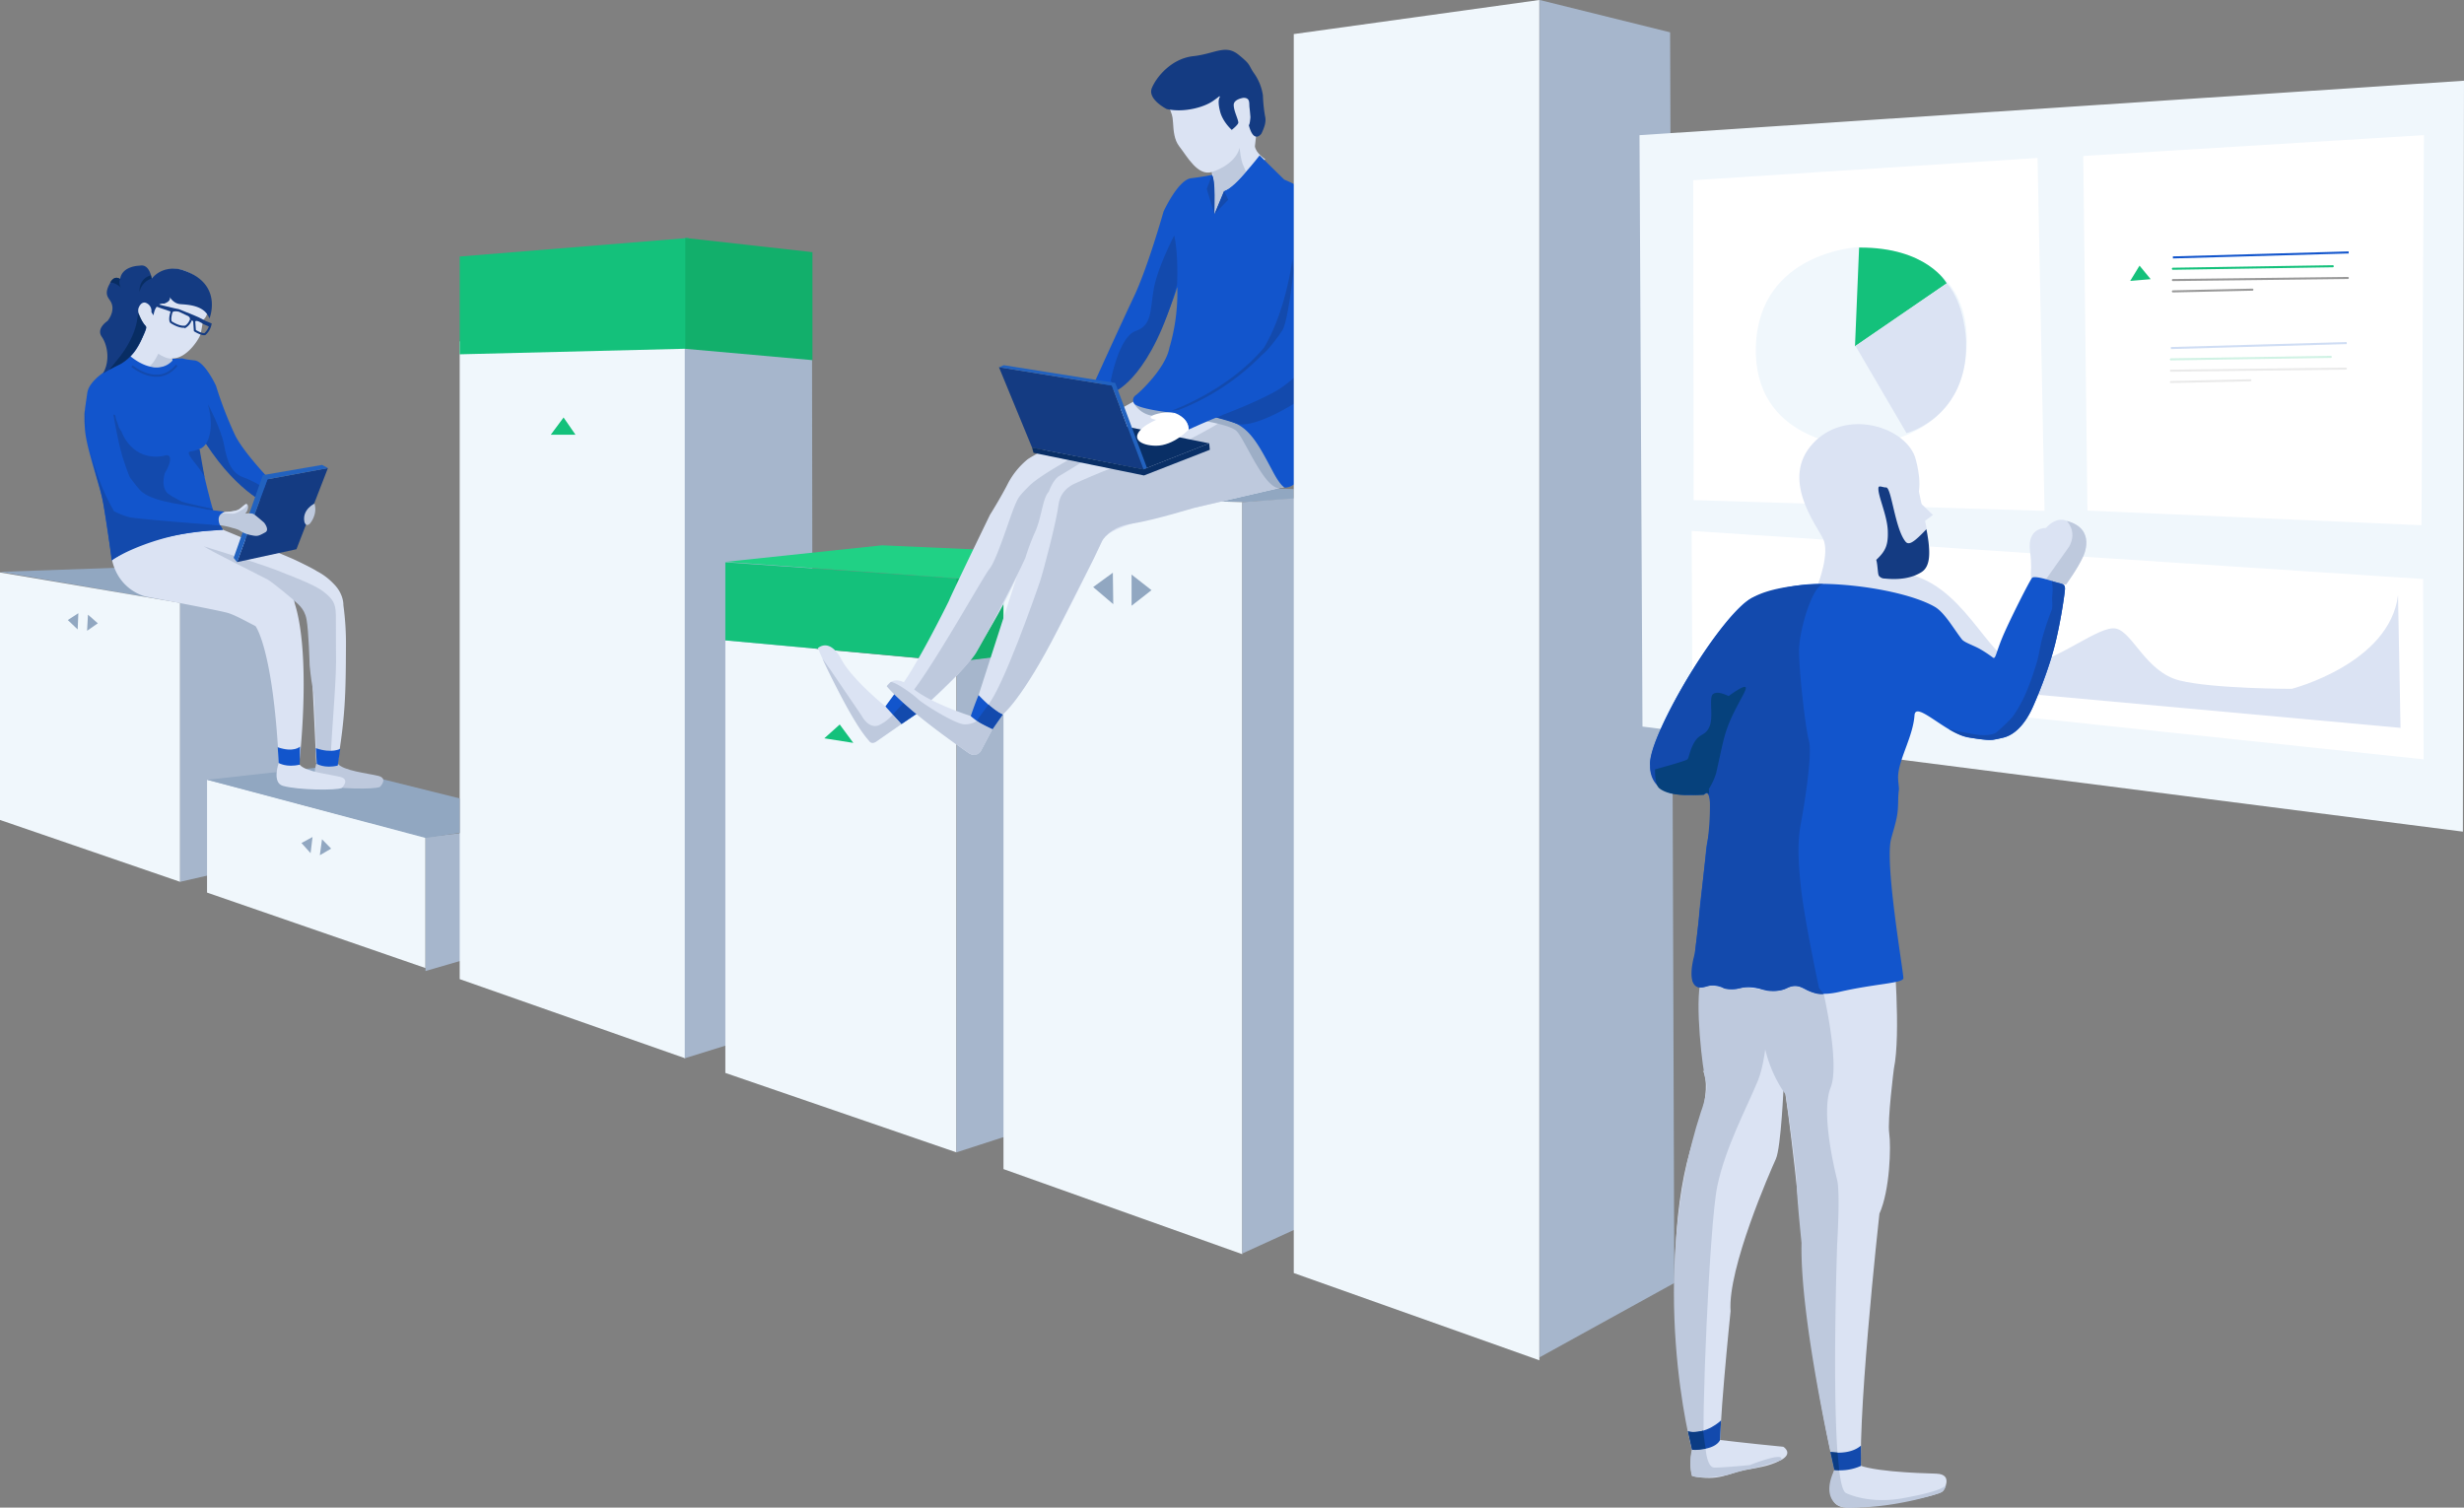 <svg id="Layer_1" data-name="Layer 1" xmlns="http://www.w3.org/2000/svg" viewBox="0 0 1200 734.21"><rect x="0" y="0" width="1200" height="734.21" fill="#808080" stroke="none"/><title>1Digital Marketing Illustration</title><polygon points="630.08 242.97 605 244.55 488.71 240.92 584.91 236.91 630.08 238.18 630.08 242.97" style="fill:#91a7c1"/><polyline points="148.81 289.06 67.95 276.11 0 278.49 87.72 293.62 149.69 289.42" style="fill:#91a7c1"/><polygon points="0 399.32 0 278.79 87.72 293.59 87.72 429.45 0 399.32" style="fill:#f0f7fc"/><polygon points="143.37 289.54 87.72 293.59 87.72 429.45 143.83 416.53 143.37 289.54" style="fill:#a6b6cc"/><polygon points="100.83 434.69 100.83 379.75 207.22 407.7 207.22 471.45 100.83 434.69" style="fill:#f0f7fc"/><polyline points="251.84 402.61 207.22 407.7 207.22 472.89 253.87 459.34 251.84 390.63" style="fill:#a6b6cc"/><polygon points="223.88 476.84 223.88 166.24 333.69 157.25 333.69 515.39 223.88 476.84" style="fill:#f0f7fc"/><polygon points="395.45 156.69 333.49 159.05 333.49 515.39 395.91 495.96 395.45 156.69" style="fill:#a6b6cc"/><polygon points="353.25 522.52 353.25 311.86 465.78 322.26 465.78 561.2 353.25 522.52" style="fill:#f0f7fc"/><polygon points="512.09 315.88 465.93 322.26 465.78 561.2 512.43 546.09 512.09 315.88" style="fill:#a6b6cc"/><polygon points="223.88 172.55 223.88 124.93 335.32 115.88 335.32 169.8 223.88 172.55" style="fill:#14c17b;fill-rule:evenodd"/><polygon points="333.75 169.87 333.75 115.88 395.66 122.8 395.66 175.39 333.75 169.87" style="fill:#12af6b;fill-rule:evenodd"/><polygon points="353.25 273.86 353.25 311.86 466.98 322.26 466.98 281.73 353.25 273.86" style="fill:#14c17b"/><polygon points="415.58 361.79 408.96 352.83 401.45 359.56 415.58 361.79" style="fill:#14c17b;fill-rule:evenodd"/><polygon points="280.27 211.71 274.47 203.32 268.24 211.71 280.27 211.71" style="fill:#14c17b;fill-rule:evenodd"/><polygon points="38.16 298.63 33.02 301.96 37.83 306.54 38.16 298.63" style="fill:#91a7c1;fill-rule:evenodd"/><polygon points="42.84 299.35 47.64 303.55 42.41 307.19 42.84 299.35" style="fill:#91a7c1;fill-rule:evenodd"/><polygon points="465.78 281.73 518.24 276.63 518.24 315.99 465.78 322.26 465.78 281.73" style="fill:#12af6b"/><polygon points="488.71 569.35 488.71 240.92 605 244.55 605 610.79 488.71 569.35" style="fill:#f0f7fc"/><polyline points="648.49 590.62 605 610.47 605 244.55 649.61 241.25" style="fill:#a6b6cc"/><polygon points="207.22 408.08 100.83 379.75 160.78 373.12 223.88 388.83 223.88 405.63 207.22 408.08" style="fill:#91a7c1;fill-rule:evenodd"/><polygon points="353.25 273.63 429.54 265.57 488.71 268.19 488.56 280.4 466.98 281.73 353.25 273.63" style="fill:#20d185"/><polygon points="541.97 278.92 532.39 285.9 542.17 294.23 541.97 278.92" style="fill:#91a7c1;fill-rule:evenodd"/><polygon points="551.09 279.82 560.79 287.41 551.09 295 551.09 279.82" style="fill:#91a7c1;fill-rule:evenodd"/><polygon points="152.21 407.63 146.82 410.55 151.26 415.49 152.21 407.63" style="fill:#91a7c1;fill-rule:evenodd"/><polygon points="156.82 408.72 161.27 413.28 155.77 416.5 156.82 408.72" style="fill:#91a7c1;fill-rule:evenodd"/><path d="M629.8,236.14S559.06,252.36,554.37,254s-15.53,4.65-17.61,9.43c0,0-33.79,72.63-48.46,84.59,0,0-9.87-3.41-11.72-9.48,0,0,28.21-87.73,20.34-62.28-4.12,13.3-22.79,43-22.79,43-7.62,11-28,28.5-28,28.5-4.59-2.75-10-10.4-10-10.4,7.71-7.48,26-44.74,26-44.74,1.12-3,20-41.9,20-41.9s5.43-8.67,8.86-15.49a38.16,38.16,0,0,1,9.36-11.46c1.42-1.15,13.79-7.93,18.55-10.16s33.06-18,33.06-18,33.1.83,44.07,3.62,21.71,8.65,24,14.3S629.8,236.14,629.8,236.14Z" style="fill:#dbe3f3"/><path d="M596.51,204.29s-20.43,13.08-36.29,17.29-36.53,13.81-36.53,13.81-7.23,2.55-8.18,10.46-7.2,31.77-8.92,37-18.41,53-25.83,61c0,0,4.63,3.51,7.54,4.08,0,0,9.71-7.54,26.8-41.23L532.67,272l4.09-8.6s3.45-6.67,14.3-8.34,30.32-7.68,30.32-7.68l47.12-11s-11.41-28.48-25.4-32.66l-4-.53Z" style="fill:#bec9dd"/><path d="M499.37,271.68a111.29,111.29,0,0,1,4.94-13.06c3-6.91,3.51-16.13,6.45-19.13,0,0,2.06-6,5.28-7.8s33.24-20.46,36.89-23.18c0,0-20.83,7.91-30.26,14.24,0,0-16.17,8.65-21.45,13.91s-5.44,5.75-7.5,10.8S485.27,273,481.92,277s-33.81,59.19-42.21,64.85l6.4,5.85S470.49,326,475.34,318C479.05,311.82,494,283.53,499.37,271.68Z" style="fill:#bec9dd"/><path d="M552.38,196.62a12.6,12.6,0,0,0,11,6c7.62-.21,34.77,3,38.92,7.37s13.1,27.31,20.63,27.79l5.53-1.43s-2.44-7.19-2.67-7.85-16.73-20.68-17.3-21.3-7.82-6.78-8.83-6.92-31.14-2.56-31.14-2.56Z" style="fill:#9daec6"/><path d="M436.08,337.34s3.11,2.91,11.79,9.32l-8.89,6s-7.19-2.07-7.81-8.61Z" style="fill:#1255cc"/><path d="M563.5,45.77s5.23,4.41,6.1,7,1.47,3,1.69,7,.59,8.36,3,11.47c4,5.13,9,14.6,15.92,12.55l.73,26.88L597.53,96l18.68-18.43s-4.66-3-5.05-6.32l1-8.88L611.65,59l-2.51-13.32s-6.76-4-7.58-4.43-14.61-8.16-16-7.46-8.85,3-9.87,3.67S563.5,45.77,563.5,45.77Z" style="fill:#dbe3f3"/><path d="M614.33,65.08s-3.71,5.28-6.15-4.15c0,0,.46.12.79-3.81,0,0-.19-2.77-.45-4.77s.5-4.72-2.93-4.71c0,0-4.7.6-4.75,3.41s2.1,6.75,2.24,8.61c.08,1-3.2,3.6-3.2,3.6s-4.35-3.81-5.67-8.92c-1.74-6.7.33-7.06-.17-7.32s1.1-.92-3.29,2.15-14.08,5.8-22.51,3.95c0,0-9.55-4.76-7.26-10.28s9.67-14.35,20.16-15.49,15.59-5.9,22-.74,4.65,4.86,7.63,9.13a24.81,24.81,0,0,1,4.29,10.72,73,73,0,0,0,1,9.94C616.85,59.44,615.63,62.31,614.33,65.08Z" style="fill:#143b82"/><path d="M590.3,85.16s-3.83.87-10.21,1.64S566.67,103,566.67,103s-7.7,27.25-14.36,41.3-19.13,41.58-19.13,41.58c7.16,2,10.05,4.67,10.05,4.67,19.73-15.57,30.13-50.8,30.13-50.8a94.41,94.41,0,0,1-3.84,29.59c-1.8,9.68-13.8,21.18-16.34,23.11a2.86,2.86,0,0,0-.8,4.16c3.75,3.72,30.44,5.62,30.44,5.62s11.24.3,19.06,4,12,12.15,18.21,23.77c4.19,7.79,5.89,7.47,5.89,7.47,14.85-1.06,14.81-41.43,16-48.38.87-5.23,7.44-48.5,8.16-59.1s-.12-12.64-1.7-23.2c-1.61-10.8-23-19.32-23-19.32l-12-11.78s-11.65,15.2-17.23,17.26l-4.71,11.31S592.78,89.85,590.3,85.16Z" style="fill:#1255cc"/><path d="M573.24,138.53s.79-14.37-1.38-23.85c0,0-8.2,15.68-10,26.17s-.7,17.54-8.84,20.37-12.1,24.31-12.1,24.31,2.19,2.79,2.33,5C543.23,190.56,561,183.21,573.24,138.53Z" style="fill:#134aad"/><path d="M650,117.76S647.32,172.65,632.2,182a60.47,60.47,0,0,1-9.23,7.52c-10.73,6.52-30.81,13.77-30.81,13.77s7,1.9,9.72,2.92c9,3.36,33.69-12,39.34-17.7,0,0,3.26-16.08,5.12-28.8C648.45,145.24,651.22,123.12,650,117.76Z" style="fill:#134aad"/><path d="M590.3,85.16,587.7,92l3.72,12.22S593,93.06,590.3,85.16Z" style="fill:#134aad"/><polyline points="556.86 228.54 588.9 215.91 542.77 206.61 503.1 217.93" style="fill:#092f66"/><polygon points="486.5 178.83 541.49 187.78 556.86 228.54 502.63 217.98 486.5 178.83" style="fill:#143b82"/><path d="M431.17,344s-16.63-13.45-21.62-23.29c0,0-4.8-9.84-11.2-5.13,0,0,.58,1.85,4.7,10.53,3.66,7.72,15.28,27.49,20.11,34.49a2.46,2.46,0,0,0,3.44.62L439,352.62Z" style="fill:#dbe3f3"/><path d="M472.78,348.7s-20.38-6.47-28.61-13.82c0,0-8.06-7.42-12.3-.7,0,0,1.22,1.5,8.21,8.09,5.8,5.46,23.47,18.82,31.87,24.59a4.09,4.09,0,0,0,5.92-1.47l5.43-10.28Z" style="fill:#dbe3f3"/><path d="M488.3,348l-5,7.14a35.7,35.7,0,0,1-10.52-6.41s1.92-5.76,3.8-10.21C476.58,338.49,483.24,345.8,488.3,348Z" style="fill:#1255cc"/><polygon points="440.08 342.27 434.79 348 438.98 352.62 446.11 347.74 440.08 342.27" style="fill:#134aad"/><path d="M434.79,348A20.61,20.61,0,0,1,428.4,353s-4.6,2.93-8.81-4.51L404.28,326l-3.71-5.22s14.29,31.18,22.7,40c0,0,1,2.07,3.53.32L439,352.62Z" style="fill:#bec9dd"/><path d="M615.57,169.34c-17.76,21.11-45,30.64-45,30.64l3.47-.33a115.62,115.62,0,0,0,40.57-26.79c2.22-1.7,4.92-5.07,6.9-7.77,1.23-1.55,1.85-2.46,1.85-2.46l-.07,0c.59-.85,1-1.41,1-1.41,2.89-3.49,5.69-29.26,5.69-29.26l-.54-5.72C626.07,149,619.48,162.8,615.57,169.34Z" style="fill:#134aad"/><path d="M481.38,343.16s4.82,4.21,6.92,4.81l-5,7.14s-5.47-2.23-7.62-4.11Z" style="fill:#134aad"/><path d="M475.68,351s-1.53,1.71-5.85,1.78-20.39-10-22.89-12.42-10.58-8.12-13.08-8.24a24.77,24.77,0,0,0-2,2.06s8.3,10.79,39.82,32.5c0,0,4,2.8,6.06-1.08l5.55-10.49S475.85,351.55,475.68,351Z" style="fill:#bec9dd"/><path d="M590.23,83.77S601.49,80.49,603.72,72c0,0,.56,6.5,1.93,8.9l1.13,2.68s-6.34,8.24-10.65,9.33l-4.71,11.31S592.14,86.62,590.23,83.77Z" style="fill:#bec9dd"/><path d="M571.9,201.09s6.49,1.78,7,8.09c0,0,9.56-4.36,16.33-7Z" style="fill:#1255cc;fill-rule:evenodd"/><polygon points="588.9 215.91 589.19 219.05 557.15 231.55 503.34 220.54 502.63 217.98 556.86 228.54 588.9 215.91" style="fill:#092f66"/><polygon points="486.5 178.83 488.87 177.85 543.13 186.48 558.59 227.86 556.86 228.54 541.49 187.78 486.5 178.83" style="fill:#2262bf"/><polygon points="591.42 104.25 596.13 92.94 598.17 97.27 591.42 104.25" style="fill:#134aad"/><path d="M556.73,208.15c4.69-3.89,15.17-7.06,15.17-7.06s7,2.13,7,8.09c0,0-7.24,7.95-16,7.89C555.78,217,550.05,213.71,556.73,208.15Z" style="fill:#fff"/><path d="M571.9,201.09a20.82,20.82,0,0,0-9.82.93c-4.77,1.82,2,2.58,2,2.58Z" style="fill:#fff"/><polygon points="630.08 619.97 630.08 16.59 749.68 0 749.68 662.46 630.08 619.97" style="fill:#f0f7fc"/><polygon points="813.37 15.74 749.83 0 749.83 661 815.4 624.83 813.37 15.74" style="fill:#a6b6cc"/><polygon points="1200 39.31 1199.45 405.01 799.91 353.84 798.46 65.83 1200 39.31" style="fill:#f0f7fc"/><polygon points="824.62 87.78 824.83 243.56 995.72 248.79 992.32 76.93 824.62 87.78" style="fill:#fff;fill-rule:evenodd"/><path d="M905.41,120.31s-49,2.17-50.28,48.63c-1.23,45.67,46.25,48.1,46.25,48.1s54.4,2,56.42-48.36S905.41,120.31,905.41,120.31Z" style="fill:#f0f7fc;fill-rule:evenodd"/><path d="M905.41,120.58l-2,48.1L948.08,138S938.57,120.32,905.41,120.58Z" style="fill:#14c17b;fill-rule:evenodd"/><path d="M903.64,168.43l24.87,42.51s30.17-7.75,29-44.85c0,0-.41-17.94-9.38-28.13Z" style="fill:#dbe3f3;fill-rule:evenodd"/><polygon points="823.87 258.57 1180.08 281.99 1180.33 369.79 824.17 332.11 823.87 258.57" style="fill:#fff"/><path d="M834.93,318.29s26.72,4.9,39.77-8.15S901.81,272,931,280c28.51,7.77,39.14,46.5,55.45,44.05s35.87-19.57,44-17.94,14.68,21.2,31,25.28,54.64,4.08,54.64,4.08,47.7-12.23,51.78-45.66l1.22,64.66L834.93,324Z" style="fill:#dbe3f3;fill-rule:evenodd"/><polygon points="1016.59 248.65 1014.57 75.97 1180.49 65.82 1179.28 255.79 1016.59 248.65" style="fill:#fff;fill-rule:evenodd"/><line x1="1058.22" y1="125.36" x2="1143.84" y2="122.94" style="fill:none;stroke:#1255cc;stroke-miterlimit:10"/><line x1="1058.22" y1="130.88" x2="1136.09" y2="129.66" style="fill:none;stroke:#14c17b;stroke-linecap:round;stroke-miterlimit:10"/><line x1="1058.22" y1="136.39" x2="1143.43" y2="135.37" style="fill:none;stroke:#999;stroke-linecap:round;stroke-miterlimit:10"/><line x1="1058.22" y1="141.91" x2="1096.95" y2="141.06" style="fill:none;stroke:#999;stroke-linecap:round;stroke-miterlimit:10"/><line x1="1057.26" y1="169.5" x2="1142.88" y2="167.08" style="fill:none;stroke:#1255cc;stroke-miterlimit:10;opacity:0.2"/><line x1="1057.26" y1="175.01" x2="1135.13" y2="173.8" style="fill:none;stroke:#14c17b;stroke-linecap:round;stroke-miterlimit:10;opacity:0.2"/><line x1="1057.26" y1="180.53" x2="1142.47" y2="179.51" style="fill:none;stroke:#999;stroke-linecap:round;stroke-miterlimit:10;opacity:0.2"/><line x1="1057.26" y1="186.05" x2="1095.99" y2="185.2" style="fill:none;stroke:#999;stroke-linecap:round;stroke-miterlimit:10;opacity:0.2"/><polygon points="1047.41 135.96 1041.98 129.36 1037.44 136.81 1047.41 135.96" style="fill:#14c17b;fill-rule:evenodd"/><path d="M83.92,259.93c8.39-2.23,21.86-3.11,21.86-3.11s33.3,13.78,37,15.45,10.31,5,11.41,5.82a31,31,0,0,1,8.34,6.26c5,5,4.7,10.33,4.7,10.33a138.48,138.48,0,0,1,1.25,20.63c-.08,22.71-.38,33.71-4,55.65,0,0-3.49,1.24-10.5.54,0,0-2.63-61.89-4-71.94,0,0-14.76-22.83-9.18-12.42,12,22.43,5.13,82.58,5.13,82.58-1.36,4.67-10.15,1.52-10.15,1.52-2.82-55.55-11.36-66.34-11.36-66.34-5.58-2.85-9.6-5.15-13.21-6.33s-40-8-40-8S58,288,54.53,272.64h0s13.63-12.22,27.76-12.11" style="fill:#dbe3f3"/><path d="M150.8,324s-.45-16.75-1.53-22.43-4.61-7.62-6.9-9.9c0,0-9.48-8-12-9.41s-28.27-14.12-31.09-16.18c0,0,31,9.42,39.61,13.28,0,0,13.71,5.05,18.27,8.5,5,3.75,6.3,6,6.4,11.53.07,4.18,0,13.39.07,17.42.4,14.41-1.66,30.95-2.75,55.49l-6.64-.26s-.85-23.47-1.23-31.06C152.78,335.45,152,336.34,150.8,324Z" style="fill:#bec9dd"/><path d="M63.71,172.23s6.21-4.72,6.46-12.42L70,157.69s-6.39-7.54-1.71-11c0,0,1.49-7.21,5.49-11,1.63-1.57,7.7-6.13,14.68-4.27s15.1,8.85,13.1,17.11c0,0,.05,5.18-2.61,7.24,0,0-.84,5.21-1.28,7s-6.48,12-13.9,11.79a24.39,24.39,0,0,1,.79,6.79l-.72,4.95-22-7.78Z" style="fill:#dbe3f3"/><path d="M50.11,243.65c-3.34-12.74-8.08-26.3-8.72-34.42s0-9.7,1.11-17.81c1.14-8.3,16.86-15.14,16.86-15.14l4-2.93S76,184.7,83.76,174.77l5-.25s1,.47,6,1,10.43,12.33,10.43,12.33a188.77,188.77,0,0,0,9.23,23.94c5.22,10.72,24.23,29.31,24.23,29.31-5.48,1.62-6.38,5.38-6.38,5.38-15.12-6-31.91-30.39-31.91-30.39-1.36,1.78-2.45,2.35-3.14,2.51a.77.77,0,0,0-.59.9c2,8.56,7.27,32.37,9.16,33.79l2.77,4.69S77.37,259.06,60.63,269l-6.1,3.6Z" style="fill:#1255cc"/><path d="M100.32,216.1s4.6-6,.94-19.26c0,0,6.43,12,7.9,20s3.52,13.69,9.78,15.79,16.11,9.2,16.11,9.2-2.73,3-2.82,4.67C132.23,246.49,116.39,241,100.32,216.1Z" style="fill:#134aad"/><path d="M107.26,255.85s-40.51-3-44.34-4A37.72,37.72,0,0,1,55.55,249c-13.91-23.85-14.22-49.13-14.22-49.13-.86,4.13,3.48,24.63,6.64,35.4,3.61,12.31,6.4,37.8,6.4,37.8,2.75-2.6,23.85-13.61,48.77-14.67l5.38-.39Z" style="fill:#134aad"/><path d="M64.29,178.29s12.79,10.86,21.73-.4" style="fill:none;stroke:#134aad;stroke-miterlimit:10"/><path d="M73.74,147.44l11.14,2.67,2.2.45,7.13,2.87,2.58,1.12,3.45,1.79,2.79,1.18-1.28,1.5-2.64-1.14s-3.6-2.53-4.11-1.22l-2.54-.88s.56-1.45-1.5-2.16l-3.79-1.8s-2.37-.61-3.19.19l-9.08-3.1-1.26-.61Z" style="fill:#143b82"/><path d="M83.75,151.3s-1.51,4.16-.45,5.58c0,0,4.18,2.87,7.15,2.14a6.37,6.37,0,0,0,2.43-3.13" style="fill:none;stroke:#143b82;stroke-miterlimit:10"/><path d="M94.54,155.77,94.9,161s3.35,2.1,4.9,1.7a8.5,8.5,0,0,0,2.78-5.21" style="fill:none;stroke:#143b82;stroke-miterlimit:10"/><polygon points="115.45 273.75 130.26 233.42 159.69 227.96 144.38 267.47 115.45 273.75" style="fill:#143b82"/><path d="M102,155.11s7.11-17.28-13.46-23.72c0,0-8.55-2.83-14.68,4.27,0,0-.91-7.33-5.79-6.28,0,0-8.62,0-9.57,6.52,0,0-2.5-2.16-4.8,1.8-3.18,5.46-1.11,7,.12,9,2.83,4.63-1.48,9.63-1.48,9.63s-5.63,3.6-2.79,7.66,4.17,11.83.59,17.9c0,0,5.76-3.37,6.45-3.65s7.54-2.53,11.84-11.77c3.79-8.17,3.08-6.71,1.65-8.76,0,0-3.32-4-2.69-7.35,0,0,.83-3.28,3.26-3A4.21,4.21,0,0,1,73.74,152l1,1.58c1.08-6.73,5.16-5.69,5.16-5.69,4.33-1.55,2.47-3.72,2.47-3.72s1.81,3.63,5.38,3.94S99.57,148.51,102,155.11Z" style="fill:#143b82"/><path d="M88.45,244.26c-13.59-7-13-9.64-14-12.82S79.82,222,79.82,222c-15.74,2.9-20.6-11.72-20.6-11.72L58,208.37c-1.46-4.66-1.38-3.18-1.87-6.12l-.91-.4s2.12,12.83,4.08,19.23c0,0,.13.37.33.9l-.62-1.5s3.53,11.16,4.49,12.34c1.54,2.05,4.23,5.72,5.94,7,7.37,5.3,19.82,5.42,34.39,9l-.3-1S91.62,245.33,88.45,244.26Z" style="fill:#134aad"/><path d="M58.46,135.9A4.27,4.27,0,0,0,58.9,140s-3.33-2.84-5.24-2.32C53.66,137.7,55.42,133.81,58.46,135.9Z" style="fill:#082d63"/><path d="M73.82,135.66a8.7,8.7,0,0,0-5.88,6.56s-.62-6.45,5.55-8.13Z" style="fill:#082d63"/><path d="M66.82,155.4s-.63,8.86-9.59,19.73l-4,4.91s4.16-2.16,5.35-2.75a23.18,23.18,0,0,0,6.9-6.34c2.51-3.64,4.93-8.45,5.65-11.37,0,0,.36-.26-.75-1.41s-3-5.82-3-5.82Z" style="fill:#082d63"/><path d="M83.81,174.58s-2.08.67-6.75-2.3h0s-2.18,4.94-4.27,5.9c0,0,6.4,2.75,11.26-2.61Z" style="fill:#bec9dd"/><path d="M97.18,218.61a19.26,19.26,0,0,1-4.55,1.28c-3.2.6,5.35,7.91,7,12.72Z" style="fill:#134aad"/><path d="M101.37,248.25s8.6.91,7.9,1-3.27,4.42-2,6.56l-4-.3S100,249.29,101.37,248.25Z" style="fill:#1255cc"/><path d="M79.82,222s2.74-1.28,3,1.36-2.52,7-2.52,7-2.72,7.92,2.72,10.93l-3.7.82s-7.78-4.71-8.16-5.77-4.23-7.09-4.23-7.09Z" style="fill:#134aad"/><path d="M153.17,245.24s-6.17,2.87-4.91,8.94c0,0,.71,2.71,2.62.88C150.88,255.06,154.79,250.82,153.17,245.24Z" style="fill:#bec9dd"/><polygon points="159.69 227.96 156.87 226.41 128.02 231.38 113.79 271.69 115.45 273.75 130.26 233.42 159.69 227.96" style="fill:#2262bf"/><path d="M109.78,249.34a27.16,27.16,0,0,0,5.82-.92c2.17-.74,3.63-3.35,4.66-2.82s.46,2.86-.25,3.76l-.58.78s3-.45,4.17.28,5,4.09,5,4.09,2.86,3.49.58,4.75c-3.19,1.76-3.77,2.05-6.78,1.38a15.16,15.16,0,0,1-5.49-2.12s-.51-.64-3.49-1.35a38.88,38.88,0,0,0-6.26-1.4S104.49,250.52,109.78,249.34Z" style="fill:#bec9dd"/><path d="M109.78,249.34s5.14-.14,6.71-1.34,2.37-1.9,2.37-1.9,1-1,1.4-.5-1,1.75-1,1.75-3.86,2.88-5.89,2.85-4.81-.26-4.81-.26S107.41,249.75,109.78,249.34Z" style="fill:#dbe3f3"/><path d="M154.28,371.08s-3.41,9.54,2,11.13c7.11,2.09,26.55,2.34,28.77,1,0,0,4.22-4.15-.9-5.38s-16.93-2.48-19.69-5.94C164.48,371.91,156.26,372.16,154.28,371.08Z" style="fill:#bec9dd"/><path d="M154.28,372s3.75,2.37,10.2.84l1.23-8.19s-4,2.44-11.9-.3Z" style="fill:#1255cc"/><path d="M135.74,371.56s-3.41,9.54,2,11.14c7.11,2.09,26.54,2.34,28.76,1,0,0,4.23-4.15-.89-5.38s-16.94-2.47-19.69-5.94C146,372.39,137.72,372.64,135.74,371.56Z" style="fill:#dbe3f3"/><path d="M135.73,371.56s3.75,2.36,10.21.83l.2-8.8s-3,3.05-10.88.32Z" style="fill:#1255cc"/><path d="M922.2,461.94s3.68,41.66.15,58.51c0,0-3.22,25.2-2.28,31.43s.37,27.85-4.77,39.19c0,0-12,108.5-8.35,131.35,0,0-7,6.21-10.62,1.47S880,650.93,879,624.5s-8.69-90-10.32-96.24c0,0-1.25,30.51-3.82,36.18s-23.55,53.29-22.05,74.13c0,0-6.55,63.54-4.89,70.44,0,0-10.06,3.61-12.2,2.3s-20.92-96.51-.93-156.48c0,0,9.66-23.62,4.47-33.7,3.22,6.26-6.65-40.11,5.59-69.82l-8.42,10.4Z" style="fill:#dbe3f3"/><path d="M893.38,715.85s-6.71,17.86,5.63,18.31,44.1-5.12,47.27-8c0,0,5.5-8.2-3.27-8.48s-35-1-40.71-5.69C902.3,712,897,717,893.38,715.85Z" style="fill:#dbe3f3"/><path d="M899,734.16c-5.3-.16-11.68-5.56-5.63-18.31,0,0-16.81-72.69-16-110.55,0,0-2.37-22.88-2.37-29.19S869.63,533,869.63,533s-18.3-23.1-8.84-53.07c1.92-6.07,26.82,1.58,26.82,1.58s8.67,36.28,3.94,48.11,1.58,38.65,3.16,45,0,31.55,0,31.55-4,115.56,4.17,120.87c0,0,11.36,5.95,29.07,2.35,0,0,18.14-3.08,19.75-6.23a4.77,4.77,0,0,1-3.14,4S922.29,734.89,899,734.16Z" style="fill:#bec9dd"/><path d="M836.65,701.16s15.48,1.85,31.87,3.42c0,0,5,3.12-1.09,6.44s-12.7,3.89-18.18,5c-7.58,1.5-12.34,5.5-24.79,2.89,0,0-2.29-2.89-.4-12.86C824.8,702.08,831.54,705.84,836.65,701.16Z" style="fill:#dbe3f3"/><path d="M860,482.26c1.58,2.36,1.58,30.76-3.94,44.16s-15.78,32.34-19.72,51.27S828.45,697.58,830,702.31l-6,3.71s-22.42-82.58,4.39-164.61c0,0,3.95-10.25,2.37-15s-5.52-38.64-2.37-48.9Z" style="fill:#bec9dd"/><path d="M1006.18,284.64s5.6-7.58,8.32-13.58c0,0,6.85-13.52-8-17.37,0,0-4.46-2.67-10.12,3.44,0,0-9.23-.44-7.73,11.24.94,7.3.39,10.3.39,10.3l.17,4.41Z" style="fill:#dbe3f3;fill-rule:evenodd"/><path d="M995.33,283.65l10.85,1s5.6-7.58,8.32-13.58c0,0,6.85-13.52-8-17.37,0,0,5.35,4.95,1.22,12.48Z" style="fill:#bec9dd;fill-rule:evenodd"/><path d="M876.15,294q4.46-.81,9.32-9.74T906.91,232l27.34,6,3.2,15.27q2.52,11.74,1.62,16.16c-.69,3.37-1.1,7.05-4.85,8.94-1.17.59-4.46,1.22-6.14,1.79-4.71,1.58-8,1.25-13.06-1l1.69,13.84c-4.29-1.6-11.22,2.62-17.69,1.82A152.35,152.35,0,0,0,876.15,294Z" style="fill:#dbe3f3"/><path d="M1005.67,286.62c.05,1.18-1.6,13.32-4.27,24.82C998,326.33,990.89,342.37,990,344.33c-2.41,5.4-7.21,13.4-14.82,15s-5.3,1.26-16.1-.11-26.18-18.33-26.69-10.86c-.68,9.81-7,20.23-7.9,28.44-.35,3.22.48,6.57.3,7.86-.59,4.06-.08,7.66-.88,12.45s-2.87,10.56-3.22,12.87c-2.26,14.72,6.65,65.1,6.26,66.55-.65,2.36-13.86,2.55-31.12,6.51s-17.31-6-25.18-2-16.15-1.88-23.13.17-10.32-2.42-15.94-1-5.81,0-7.29-2.5c-.77-1.27,2.56-23.09,3.16-31.59.55-7.94,2.38-19.67,3.48-32.77.28-3.32,2.44-9.6,2-16.89-.08-1.39.1-7.24-.76-9.59-.29-.79-1-.76-2.24.08q-25.66,2.06-26.29-14.13c-.62-16.17,36.57-76.87,50.44-82s24.06-6.66,34.16-6.48c20,.37,43.06,4.93,53.92,11.12,4.89,2.78,9.21,10.67,13.33,15.93,1.12,1.43,5.27,2.8,8.32,4.43a61.23,61.23,0,0,1,6.84,4.47c1.25.75,1.3-2,4.44-9.65s13.74-28.72,14.68-29.33,4.43,0,9.48,1.62S1005.57,284,1005.67,286.62Z" style="fill:#1255cc;fill-rule:evenodd"/><path d="M1005.67,286.62c.05,1.18-1.6,13.32-4.27,24.82C998,326.33,990.89,342.37,990,344.33c-2.41,5.4-7.21,13.4-14.82,15-.39.08-2,.57-4.77,1a53.39,53.39,0,0,1-13.94-1.83,31.78,31.78,0,0,1-7.39-3.48,135.9,135.9,0,0,0,14.7,2.9c5.32.47,8-.77,8.56-1.27,3.51-3.19,6.83-6.14,8.36-8.33,5.95-8.56,9-18.59,11-24.9,1.3-4.13,1.71-7.89,2.67-11.74a132.63,132.63,0,0,1,4.79-14.48c.74-2,0-5,.35-7.34a22.8,22.8,0,0,0-.26-6.86C1004.32,284.68,1005.57,284,1005.67,286.62Z" style="fill:#134aad;fill-rule:evenodd"/><path d="M933.89,241.89c2.61-7.47-1.27-19.42-1.27-19.42-5.3-14.79-33.79-23.7-49.71-6.51s1.51,39.4,4.94,46.38-2.38,21.87-2.38,21.87" style="fill:#dbe3f3"/><path d="M919.38,258.46c-.3-7.7-5-17.32-4.55-20.93.16-1.33,2.19-.08,3.74-.14,2.6-.1,4.28,20.19,9.48,26.42,1.66,2,4.34,0,10.13-6.07,2.18,11.16,2.06,18.11-2.46,20.93s-10.48,3.84-17.88,3.08a3.5,3.5,0,0,1-2.78-1.32c-.63-.81-.54-5.23-1.3-7.78C918.29,268.39,919.64,265.48,919.38,258.46Z" style="fill:#143b82;fill-rule:evenodd"/><polygon points="931.45 241.27 941.36 250.78 934.79 255.67 931.45 241.27" style="fill:#dbe3f3;fill-rule:evenodd"/><path d="M885.9,481.25s-7-32.59-8.8-48.87-1.4-24.32,0-31.66,5.67-33.35,3.88-39.93-4.72-32.94-4.83-43.43,6.81-32.92,12.1-32.92c0,0-24.81-.23-36.12,7.47,0,0-11.35,6.87-30.7,39.16,0,0-19.18,31.94-17.78,41.81,0,0-2,18.8,27.5,13.2,0,0,1.45.84,1.6,4.18a130.8,130.8,0,0,1-1.06,18.91c-.94,6.53-2.25,18.91-2.25,18.91s-1.39,13-2.09,19.56-1.92,16.61-1.92,16.61-6.44,20.68,6.17,16c0,0,4.71-1.19,7.15.62s8.79.35,8.79.35,5.36-1.4,9.93.42a17.46,17.46,0,0,0,11.5.13c1.7-.72,5.52-3.24,10.8.24,0,0,5.31,2.85,8.41,2Z" style="fill:#134aad"/><path d="M832.35,386.74l-.09-2.54a32.66,32.66,0,0,0,3.52-7.64c2.32-10.25,3.39-16.2,5.1-21.17,3.39-9.84,9.14-17.86,9.36-20.22q.21-2.37-8.4,3.82c-3.58-1.73-6.1-2.06-7.54-1-2.17,1.6.23,10.67-1.61,15.49s-4.58,3.57-7.12,7.39-3,8.16-3.73,8.91q-.72.76-15.83,4.92c0,5,.7,8,2.07,9.17,3.53,2.93,10.25,3.4,13.47,3.28,1.76-.07,3.25.09,4.49.07s2.43-.07,3.75-.14a2.76,2.76,0,0,1,1.36-1Q831.68,386,832.35,386.74Z" style="fill:#06417c;fill-rule:evenodd"/><path d="M906.31,713.9a24.79,24.79,0,0,1-12.93,2l-1.93-8.75s9.11,1.74,14.86-3.11Z" style="fill:#134aad"/><path d="M837.66,701.42l.53-9.69s-7,6.95-16,5.53l1.89,8.76S834.73,706.64,837.66,701.42Z" style="fill:#134aad"/><path d="M830.67,705.56s.61,9.07,4.21,9.16,17.25-1.21,17.25-1.21,17.35-6.93,15.3-2.49a103.42,103.42,0,0,1-16.95,4.74c-1.23.23-7.08,1.93-9.13,2.5s-12.89,2.19-17.48.48c0,0-1.53-7.35.19-12.72A35.25,35.25,0,0,0,830.67,705.56Z" style="fill:#bec9dd"/><path d="M830.67,705.56s-1.15-7.5-1.23-8.82c0,0-4.64,1.28-7.46.21l2.08,9.07S825.92,706.44,830.67,705.56Z" style="fill:#0b3c84"/><path d="M894.91,707.4s.75,8.09.82,8.59l-2.35-.14-1.93-8.75Z" style="fill:#0b3c84"/></svg>